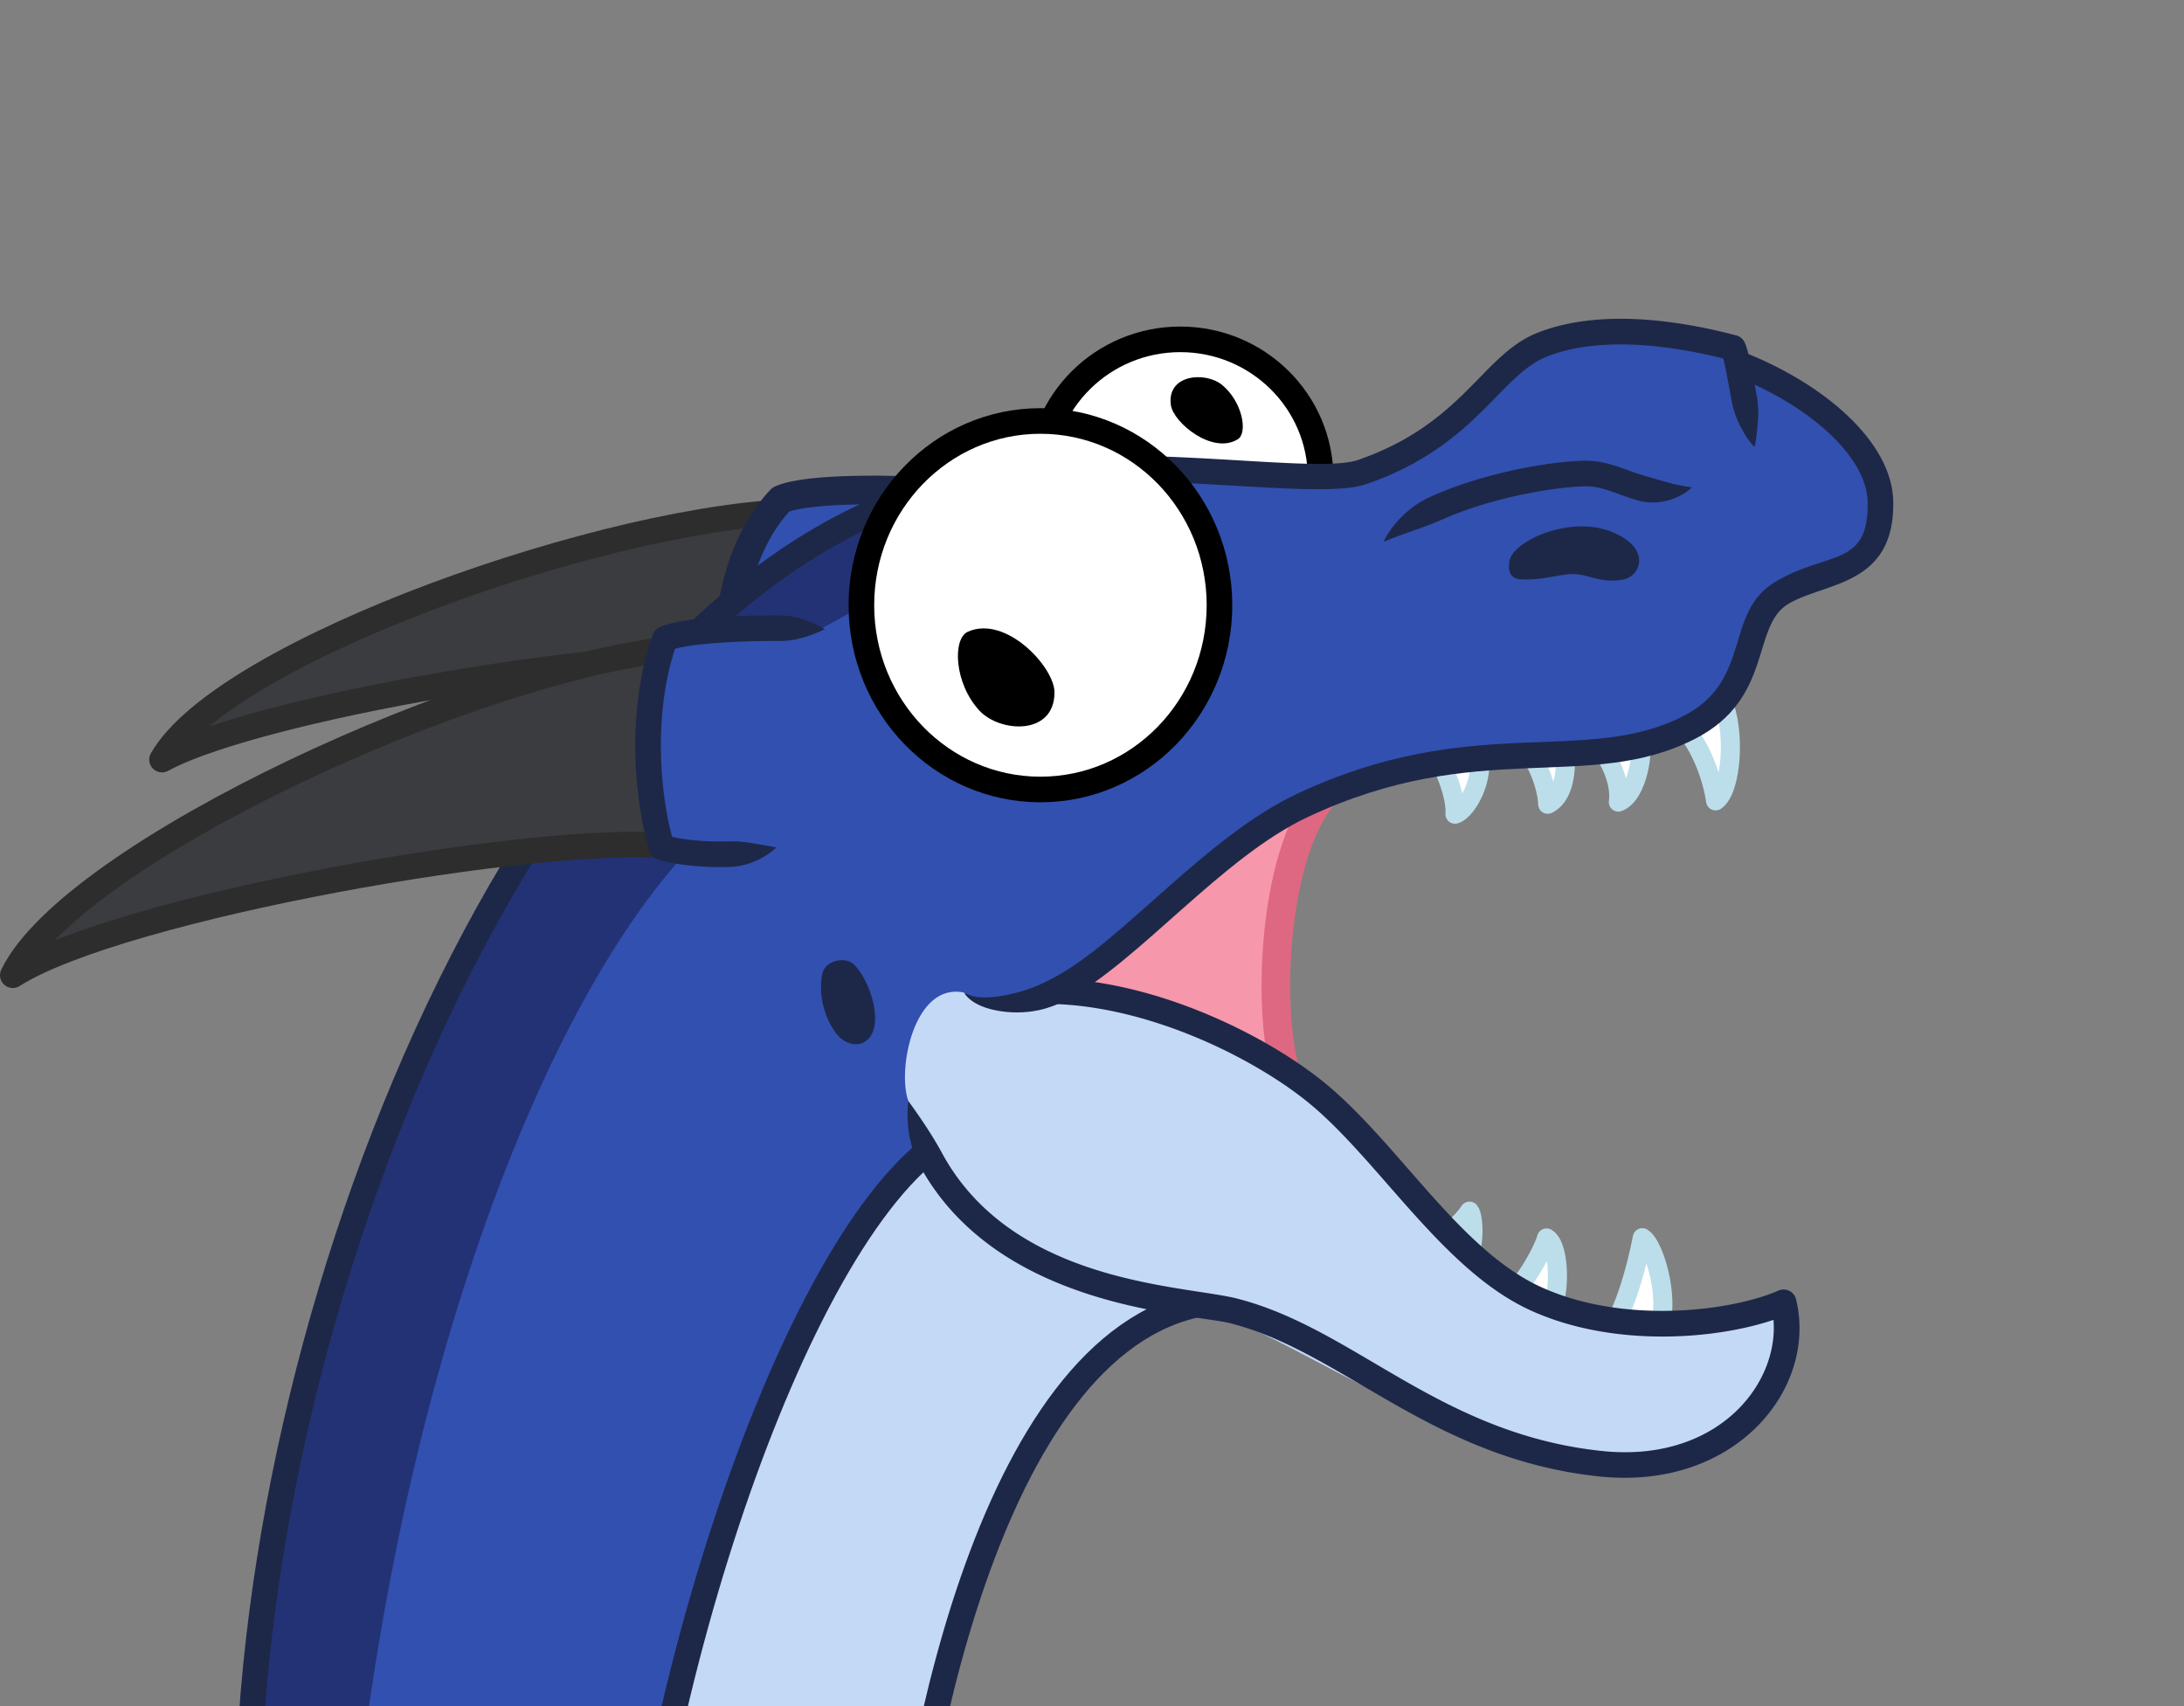 <?xml version="1.0" encoding="UTF-8" standalone="no"?>
<svg
   xmlns:osb="http://www.openswatchbook.org/uri/2009/osb"
   xmlns:dc="http://purl.org/dc/elements/1.1/"
   xmlns:cc="http://creativecommons.org/ns#"
   xmlns:rdf="http://www.w3.org/1999/02/22-rdf-syntax-ns#"
   xmlns:svg="http://www.w3.org/2000/svg"
   xmlns="http://www.w3.org/2000/svg"
   xmlns:sodipodi="http://sodipodi.sourceforge.net/DTD/sodipodi-0.dtd"
   xmlns:inkscape="http://www.inkscape.org/namespaces/inkscape"
   inkscape:export-ydpi="96"
   inkscape:export-xdpi="96"
   inkscape:export-filename="glax2.png"
   inkscape:version="1.0.1 (3bc2e813f5, 2020-09-07)"
   sodipodi:docname="glax.svg"
   viewBox="0 0 512 400"
   height="400"
   width="512"
   id="svg4683"
   version="1.1">
  <rect x="0" y="0" width="512" height="400" fill="#808080" stroke="none"/>
  <defs
     id="defs4687">
    <linearGradient
       gradientTransform="translate(0,-969.769)"
       osb:paint="solid"
       id="flesh-outline-alt">
      <stop
         id="stop982"
         offset="0"
         style="stop-color:#fb6e98;stop-opacity:1;" />
    </linearGradient>
    <linearGradient
       gradientTransform="translate(0,-969.77)"
       osb:paint="solid"
       id="flesh-shaded-outline">
      <stop
         id="stop972"
         offset="0"
         style="stop-color:#c12e53;stop-opacity:1;" />
    </linearGradient>
    <linearGradient
       gradientTransform="translate(0,-969.77)"
       osb:paint="solid"
       id="flesh-shaded">
      <stop
         id="stop962"
         offset="0"
         style="stop-color:#e84577;stop-opacity:1;" />
    </linearGradient>
    <linearGradient
       gradientTransform="translate(0,-969.77)"
       osb:paint="solid"
       id="flesh-outline">
      <stop
         id="stop952"
         offset="0"
         style="stop-color:#ec658c;stop-opacity:1;" />
    </linearGradient>
    <linearGradient
       gradientTransform="translate(0,-1939.539)"
       osb:paint="solid"
       id="flesh">
      <stop
         id="stop946"
         offset="0"
         style="stop-color:#fa8cab;stop-opacity:1;" />
    </linearGradient>
    <linearGradient
       gradientTransform="translate(0,-1081.769)"
       osb:paint="solid"
       id="horns-outline">
      <stop
         id="stop932"
         offset="0"
         style="stop-color:#2d2d2d;stop-opacity:1;" />
    </linearGradient>
    <linearGradient
       gradientTransform="translate(0,-1081.769)"
       osb:paint="solid"
       id="horns">
      <stop
         id="stop922"
         offset="0"
         style="stop-color:#3a3c3f;stop-opacity:1;" />
    </linearGradient>
    <linearGradient
       gradientTransform="translate(0,-1081.769)"
       osb:paint="solid"
       id="belly">
      <stop
         id="stop912"
         offset="0"
         style="stop-color:#a0c4f4;stop-opacity:1;" />
    </linearGradient>
    <linearGradient
       gradientTransform="translate(0,-112)"
       osb:paint="solid"
       id="alt">
      <stop
         id="stop902"
         offset="0"
         style="stop-color:#233275;stop-opacity:1;" />
    </linearGradient>
    <linearGradient
       gradientTransform="translate(0,-7124.385)"
       osb:paint="solid"
       id="outline">
      <stop
         id="stop892"
         offset="0"
         style="stop-color:#1d2d48;stop-opacity:1;" />
    </linearGradient>
    <linearGradient
       gradientTransform="translate(0,-1305.768)"
       osb:paint="solid"
       id="main">
      <stop
         id="stop882"
         offset="0"
         style="stop-color:#295aa8;stop-opacity:1;" />
    </linearGradient>
    <inkscape:path-effect
       miter_limit="100"
       jointype="round"
       smoothing="0.5"
       end_offset="0.11"
       attach_start="0.031"
       stroke_width="6"
       is_visible="true"
       id="path-effect963"
       effect="taper_stroke" />
    <inkscape:path-effect
       miter_limit="100"
       jointype="round"
       smoothing="0.5"
       end_offset="0.42"
       attach_start="0.257"
       stroke_width="6"
       is_visible="true"
       id="path-effect888"
       effect="taper_stroke" />
    <inkscape:path-effect
       miter_limit="100"
       jointype="extrapolated"
       smoothing="0.5"
       end_offset="0.253"
       attach_start="0.454"
       stroke_width="6"
       is_visible="true"
       id="path-effect886"
       effect="taper_stroke" />
    <inkscape:path-effect
       miter_limit="100"
       jointype="extrapolated"
       smoothing="0.5"
       end_offset="0"
       attach_start="1.107"
       stroke_width="6"
       is_visible="true"
       id="path-effect882"
       effect="taper_stroke" />
    <inkscape:path-effect
       miter_limit="100"
       jointype="round"
       smoothing="0.5"
       end_offset="0"
       attach_start="0.468"
       stroke_width="6"
       is_visible="true"
       id="path-effect884-5"
       effect="taper_stroke" />
    <inkscape:path-effect
       miter_limit="100"
       jointype="extrapolated"
       smoothing="0.5"
       end_offset="0.2"
       attach_start="0.031"
       stroke_width="6"
       is_visible="true"
       id="path-effect963-3"
       effect="taper_stroke" />
  </defs>
  <sodipodi:namedview
     inkscape:pagecheckerboard="true"
     inkscape:snap-smooth-nodes="true"
     borderlayer="true"
     inkscape:snap-page="true"
     inkscape:measure-end="0,0"
     inkscape:measure-start="0,0"
     inkscape:bbox-nodes="true"
     inkscape:snap-nodes="true"
     inkscape:snap-bbox="false"
     inkscape:document-rotation="0"
     fit-margin-bottom="0"
     fit-margin-right="0"
     fit-margin-left="0"
     fit-margin-top="0"
     inkscape:snap-global="false"
     inkscape:current-layer="layer_durg_top"
     inkscape:window-maximized="1"
     inkscape:window-y="0"
     inkscape:window-x="30"
     inkscape:cy="44.655602"
     inkscape:cx="19.853824"
     inkscape:zoom="1.1396485"
     showgrid="false"
     id="namedview4685"
     inkscape:window-height="1411"
     inkscape:window-width="2408"
     inkscape:pageshadow="2"
     inkscape:pageopacity="0"
     guidetolerance="10"
     gridtolerance="10"
     objecttolerance="10"
     borderopacity="1"
     bordercolor="#666666"
     pagecolor="#ffffff" />
  <g
     class="durg"
     style="display:inline"
     inkscape:label="dragon"
     id="layer_durg_top"
     inkscape:groupmode="layer">
    <g
       class="shaky"
       style="display:inline"
       inkscape:label="eye b"
       id="layer5"
       inkscape:groupmode="layer">
      <ellipse
         style="display:inline;opacity:1;fill:#ffffff;fill-opacity:1;stroke:#000000;stroke-width:6;stroke-linecap:round;stroke-linejoin:round;stroke-miterlimit:4;stroke-dasharray:none;stroke-opacity:1"
         id="ellipse1788"
         cx="276.704"
         cy="112.083"
         rx="32.89"
         ry="32.522" />
      <path
         style="display:inline;opacity:1;fill:#000000;fill-opacity:1;stroke:none;stroke-width:3.182;stroke-linecap:round;stroke-linejoin:round;stroke-miterlimit:4;stroke-dasharray:none;stroke-opacity:1"
         d="m 274.489,94.949 c 0.569,4.16 9.793,11.706 15.689,8.036 2.409,-1.499 1.092,-8.831 -3.701,-12.752 -3.897,-3.188 -12.972,-2.472 -11.988,4.716 z"
         id="path1814"
         inkscape:connector-curvature="0"
         sodipodi:nodetypes="ssss" />
    </g>
    <g
       transform="translate(0,-857.77)"
       style="display:inline"
       inkscape:label="horn b"
       id="layer4"
       inkscape:groupmode="layer">
      <path
         sodipodi:nodetypes="ccc"
         inkscape:connector-curvature="0"
         id="path1743"
         d="m 187.781,977.725 c -43.569,0.521 -135.112,32.388 -149.799,58.133 24.131,-13.158 121.021,-28.811 148.718,-23.663"
         style="display:inline;opacity:1;fill:url(#horns);fill-opacity:1;stroke:url(#horns-outline);stroke-width:6;stroke-linecap:round;stroke-linejoin:round;stroke-miterlimit:4;stroke-dasharray:none;stroke-opacity:1" />
      <path
         inkscape:transform-center-y="3.064891"
         inkscape:transform-center-x="0.90095715"
         style="display:inline;opacity:1;fill:#3250b0;fill-opacity:1;fill-rule:nonzero;stroke:#1d2848;stroke-width:6.713;stroke-linecap:round;stroke-linejoin:round;stroke-miterlimit:4;stroke-dasharray:none;stroke-opacity:1"
         d="m 220.68,973.104 c -10.537,-0.59 -31.222,-1.094 -37.633,1.784 -16.938,18.11 -12.772,51.17 -9.104,62.492 7.607,6.569 19.959,6.841 24.884,8.133"
         id="path1755"
         inkscape:connector-curvature="0"
         sodipodi:nodetypes="cccc" />
    </g>
    <g
       transform="translate(0,-857.77)"
       style="display:inline"
       inkscape:label="neck"
       id="layer2"
       inkscape:groupmode="layer">
      <path
         inkscape:connector-curvature="0"
         id="path1763-3"
         d="m 56.929,1278.506 c 1.404,-112.838 60.913,-270.222 164.873,-306.116 8.967,-1.404 35.119,-8.01 40.819,-4.33 30.932,19.968 -0.315,111.78 -2.772,138.48 -3.401,36.951 -17.356,48.596 -40.96,69.423 -23.604,20.827 -35.966,114.384 -38.569,131.891"
         style="display:inline;opacity:1;fill:#3250b0;fill-opacity:1;stroke:none;stroke-width:6.713;stroke-linecap:round;stroke-linejoin:round;stroke-miterlimit:4;stroke-dasharray:none;stroke-opacity:1"
         sodipodi:nodetypes="ccsssc" />
      <path
         style="display:inline;opacity:1;fill:url(#alt);fill-opacity:1;stroke:none;stroke-width:6.713;stroke-linecap:round;stroke-linejoin:round;stroke-miterlimit:4;stroke-dasharray:none;stroke-opacity:1"
         d="m 259.621,978.048 c 0.629,7.119 -18.45,9.043 -31.032,11.47 -16.907,3.261 -21.828,8.134 -36.41,15.799 -18.957,12.124 -19.064,21.304 -19.08,41.157 -38.831,28.779 -76.907,121.522 -89.344,232.959 l -25.713,-5.511 c 2.81,-64.015 43.775,-272.124 163.855,-302.718 8.147,-2.076 36.855,-2.99 37.724,6.846 z"
         id="path1798"
         inkscape:connector-curvature="0"
         sodipodi:nodetypes="ssccccss" />
      <path
         sodipodi:nodetypes="ccccc"
         style="display:inline;opacity:1;fill:#c4d9f5;fill-opacity:1;stroke:#1d2848;stroke-width:6;stroke-linecap:round;stroke-linejoin:round;stroke-miterlimit:4;stroke-dasharray:none;stroke-opacity:1"
         d="m 233.135,1120.693 c 50.679,20.133 53.602,17.825 53.788,42.079 -52.833,2.994 -72.826,104.931 -76.288,153.022 l -61.838,-5.645 c 9.648,-81.612 48.468,-187.359 84.338,-189.456 z"
         id="path1772-5"
         inkscape:connector-curvature="0" />
      <path
         style="display:inline;opacity:1;fill:none;fill-opacity:1;stroke:#1d2848;stroke-width:6;stroke-linecap:round;stroke-linejoin:round;stroke-miterlimit:4;stroke-dasharray:none;stroke-opacity:1"
         d="M 58.1,1284.236 C 58.481,1159.776 128.669,991.766 225.089,971.243"
         id="path1802-6"
         inkscape:connector-curvature="0"
         sodipodi:nodetypes="cc" />
    </g>
    <g
       style="display:inline"
       inkscape:label="jaw l"
       id="layer6"
       inkscape:groupmode="layer">
      <path
         style="display:inline;opacity:1;fill:#f797ab;fill-opacity:1;stroke:#de6881;stroke-width:6.713;stroke-linecap:round;stroke-linejoin:round;stroke-miterlimit:4;stroke-dasharray:none;stroke-opacity:1"
         d="m 311.151,185.508 c -12.496,12.843 -14.313,50.386 -9.8,65.659 -13.885,10.066 -52.432,-18.38 -54.515,-26.364 -2.083,-7.984 37.934,-46.238 64.315,-39.295 z"
         id="path1757"
         inkscape:connector-curvature="0"
         sodipodi:nodetypes="cccc" />
      <path
         style="display:inline;opacity:1;fill:#ffffff;fill-opacity:1;stroke:#bcdeea;stroke-width:4.476;stroke-linecap:round;stroke-linejoin:round;stroke-miterlimit:4;stroke-dasharray:none;stroke-opacity:1"
         d="m 388.329,312.407 c 3.703,-5.913 -0.237,-20.382 -3.315,-22.218 -1.175,6.335 -5.149,21.808 -9.439,23.095"
         id="path1774"
         inkscape:connector-curvature="0"
         sodipodi:nodetypes="ccc" />
      <path
         style="display:inline;opacity:1;fill:#ffffff;fill-opacity:1;stroke:#bcdeea;stroke-width:4.476;stroke-linecap:round;stroke-linejoin:round;stroke-miterlimit:4;stroke-dasharray:none;stroke-opacity:1"
         d="m 363.48,307.248 c 2.241,-2.995 2.392,-15.081 -0.911,-17.004 -1.006,3.482 -6.185,12.636 -9.278,13.43"
         id="path1776"
         inkscape:connector-curvature="0" />
      <path
         style="display:inline;opacity:1;fill:#ffffff;fill-opacity:1;stroke:#bcdeea;stroke-width:4.476;stroke-linecap:round;stroke-linejoin:round;stroke-miterlimit:4;stroke-dasharray:none;stroke-opacity:1"
         d="m 344.055,294.362 c 1.69,-1.879 1.503,-9.213 0.444,-10.405 -1.951,3.007 -5.958,6.072 -6.578,6.156"
         id="path1780"
         inkscape:connector-curvature="0" />
      <path
         style="display:inline;opacity:1;fill:#c4d9f5;fill-opacity:1;stroke:none;stroke-width:6.713;stroke-linecap:round;stroke-linejoin:round;stroke-miterlimit:4;stroke-dasharray:none;stroke-opacity:1"
         d="m 244.085,232.368 c 25.339,-0.347 52.718,13.588 65.952,24.992 16.314,14.058 29.678,40.612 49.811,47.034 13.767,4.391 35.844,7.514 58.059,-1.164 3.107,12.964 -6.902,43.415 -42.79,40.137 -36.722,-3.353 -71.048,-28.994 -86.869,-33.797 -12.039,-3.655 -63.193,-1.603 -75.295,-51.414 -2.681,-7.251 1.277,-27.98 13.082,-25.441 4.05,3.522 14.667,1.15 18.05,-0.348 z"
         id="path1778"
         inkscape:connector-curvature="0"
         sodipodi:nodetypes="csscssccc" />
      <path
         inkscape:original-d="m 244.08482,232.36759 c 25.33948,-0.3471 52.71766,13.5883 65.95201,24.9924 16.31442,14.0582 30.62435,38.1779 49.81111,47.0342 20.1485,9.3 46.24344,6.184 58.28337,0.9335 4.52374,18.4479 -12.55557,41.0428 -42.9167,37.8418 -38.73451,-4.0839 -59.02318,-28.9719 -86.00472,-35.8249 -12.19468,-3.0973 -64.69132,-3.4464 -76.25658,-49.1881"
         inkscape:path-effect="#path-effect963"
         sodipodi:nodetypes="csscssc"
         inkscape:connector-curvature="0"
         id="path1782"
         d="m 246.54,229.377 c -1.291,-0.027 -2.456,2.99 -2.456,2.99 0,0 1.228,2.985 2.33,3.008 23.869,0.5 49.306,13.608 61.664,24.257 16,13.787 30.642,38.314 50.512,47.485 20.993,9.69 47.907,6.556 60.74,0.96 l -4.113,-2.035 c 3.938,16.061 -11.007,37.168 -39.688,34.144 -38.157,-4.023 -57.933,-28.727 -85.581,-35.749 -12.311,-3.127 -52.526,-3.369 -69.148,-34.171 -3.156,-5.838 -7.847,-12.109 -7.847,-12.109 0,0 -0.321,1.942 -0.154,4.834 0.169,2.936 0.861,6.674 2.72,10.125 18.259,33.834 63.562,34.752 72.951,37.137 26.316,6.684 47.117,31.756 86.429,35.901 32.041,3.378 51.254,-20.705 46.145,-41.54 a 3,3 0 0 0 -4.113,-2.035 c -11.247,4.905 -36.523,8.003 -55.827,-0.907 -18.504,-8.541 -32.481,-32.254 -49.11,-46.583 -13.28,-11.443 -40.02,-25.177 -65.455,-25.71 z"
         style="display:inline;opacity:1;fill:#1d2848;fill-opacity:1;fill-rule:nonzero;stroke:none;stroke-width:23.847;stroke-linecap:round;stroke-linejoin:round;stroke-miterlimit:4;stroke-dasharray:none;stroke-opacity:1" />
    </g>
    <g
       style="display:inline"
       inkscape:label="jaw u"
       id="layer7"
       inkscape:groupmode="layer">
      <path
         style="display:inline;opacity:1;fill:#ffffff;fill-opacity:1;stroke:#bcdeea;stroke-width:4.476;stroke-linecap:round;stroke-linejoin:round;stroke-miterlimit:4;stroke-dasharray:none;stroke-opacity:1"
         d="m 403.758,164.333 c 3.124,6.769 2.256,20.827 -1.562,23.43 -1.215,-8.331 -5.727,-16.141 -7.637,-16.835"
         id="path1761"
         inkscape:connector-curvature="0"
         sodipodi:nodetypes="ccc" />
      <path
         style="display:inline;opacity:1;fill:#ffffff;fill-opacity:1;stroke:#bcdeea;stroke-width:4.476;stroke-linecap:round;stroke-linejoin:round;stroke-miterlimit:4;stroke-dasharray:none;stroke-opacity:1"
         d="m 379.398,188.041 c 4.664,-1.718 6.136,-12.763 4.909,-15.218 -1.227,-2.454 -11.781,-1.718 -8.836,2.7 2.945,4.418 4.418,8.836 3.927,12.518 z"
         id="path1765"
         inkscape:connector-curvature="0" />
      <path
         style="display:inline;opacity:1;fill:#ffffff;fill-opacity:1;stroke:#bcdeea;stroke-width:4.476;stroke-linecap:round;stroke-linejoin:round;stroke-miterlimit:4;stroke-dasharray:none;stroke-opacity:1"
         d="m 366.705,174.027 c 0.908,7.077 -0.276,12.808 -3.863,14.534 -0.26,-5.474 -3.648,-12.037 -4.947,-12.279"
         id="path1767"
         inkscape:connector-curvature="0"
         sodipodi:nodetypes="ccc" />
      <path
         style="display:inline;opacity:1;fill:#ffffff;fill-opacity:1;stroke:#bcdeea;stroke-width:4.476;stroke-linecap:round;stroke-linejoin:round;stroke-miterlimit:4;stroke-dasharray:none;stroke-opacity:1"
         d="m 341.104,190.887 c 0.347,-5.554 -4.339,-15.273 -6.422,-15.967 2.777,-6.942 7.81,-5.38 11.108,0.174 3.298,5.554 -1.562,14.926 -4.686,15.794 z"
         id="path1769"
         inkscape:connector-curvature="0" />
      <path
         sodipodi:nodetypes="cccccsccscccc"
         inkscape:connector-curvature="0"
         id="path1784"
         d="m 393.247,78.295 c -8.691,-0.108 -26.46,-0.342 -34.345,2.801 -11.984,4.777 -14.176,20.742 -39.383,29.441 -11.997,4.14 -51.576,-2.458 -83.015,-0.119 -7.357,0.547 76.169,5.305 -22.348,29.028 -12.409,31.823 -16.673,80.107 11.878,93.268 3.807,1.755 11.039,1.383 16.045,1.748 17.639,-4.615 40.014,-34.735 63.289,-45.652 40.561,-19.026 66.55,-5.974 90.578,-18.23 17.41,-8.88 11.325,-25.318 21.738,-31.566 10.413,-6.248 23.772,-4.724 23.485,-22.339 -5.201,-16.747 -19.368,-25.816 -34.149,-31.87 -0.58,-2.611 -5.084,-6.402 -13.775,-6.51 z"
         style="display:inline;opacity:1;fill:#3250b0;fill-opacity:1;stroke:none;stroke-width:6.713;stroke-linecap:round;stroke-linejoin:round;stroke-miterlimit:4;stroke-dasharray:none;stroke-opacity:1" />
      <path
         inkscape:original-d="m 226.03483,232.71479 c 3.31712,3.526 12.01476,2.848 16.84329,1.4534 17.50217,-5.0553 39.2152,-34.4399 62.49049,-45.3577 40.56138,-19.0264 66.55078,-5.9734 90.57935,-18.2295 17.4096,-8.88 11.32335,-25.3184 21.73682,-31.5664 10.41349,-6.2481 23.44869,-3.7008 23.16113,-21.3158 -0.17472,-12.4172 -15.05453,-25.207803 -32.95494,-32.260903"
         inkscape:path-effect="#path-effect882"
         style="display:inline;opacity:1;fill:#1d2848;fill-opacity:1;fill-rule:nonzero;stroke:none;stroke-width:6.713;stroke-linecap:round;stroke-linejoin:round;stroke-miterlimit:4;stroke-dasharray:none;stroke-opacity:1"
         d="m 247.238,229.109 c -1.754,0.926 -3.42,1.768 -5.123,2.416 -2.824,1.079 -5.597,1.738 -8.174,2.095 -1.699,0.228 -3.028,0.301 -4.307,0.189 -2.336,-0.223 -3.599,-1.095 -3.599,-1.095 0,0 0.63,1.479 3.105,2.727 1.269,0.652 2.82,1.179 4.699,1.512 2.834,0.518 6.215,0.631 9.802,-0.142 2.256,-0.496 4.413,-1.333 6.415,-2.406 16.995,-9.045 36.352,-33.388 56.586,-42.879 39.984,-18.756 65.672,-5.524 90.668,-18.273 18.501,-9.437 13.176,-26.422 21.917,-31.666 8.529,-5.117 24.941,-4.109 24.617,-23.93 -0.2,-14.192 -16.487,-27.773 -34.855,-35.01 l -2.2,5.582 c 17.433,6.869 30.905,18.87 31.055,29.519 0.251,15.4 -9.406,11.315 -21.705,18.694 -12.086,7.252 -5.238,23.143 -21.556,31.466 -23.061,11.763 -49.352,-1.111 -90.49,18.186 -21.327,10.004 -41.042,34.598 -56.857,43.014 z"
         id="path1786"
         inkscape:connector-curvature="0"
         sodipodi:nodetypes="csssscc" />
      <path
         style="display:inline;opacity:1;fill:#1d2848;fill-opacity:1;stroke:none;stroke-width:4.476;stroke-linecap:round;stroke-linejoin:round;stroke-miterlimit:4;stroke-dasharray:none;stroke-opacity:1"
         d="m 353.86,131.53 c 0.844,-4.796 14.319,-10.761 23.951,-6.856 9.633,3.905 6.686,10.438 2.777,11.194 -5.38,1.041 -8.393,-1.392 -12.073,-1.278 -3.616,0.112 -7.04,1.547 -12.008,1.235 -2.707,-0.17 -3.01,-2.23 -2.647,-4.296 z"
         id="path1792"
         inkscape:connector-curvature="0"
         sodipodi:nodetypes="ssssss" />
      <path
         transform="translate(0.313,-0.627)"
         inkscape:original-d="m 396.33388,114.89759 c -10.30882,3.3136 -15.96429,-2.4868 -23.31753,-3.1908 -6.60762,-0.6328 -36.08085,3.559 -48.96684,15.9541"
         inkscape:path-effect="#path-effect886"
         style="display:inline;opacity:1;fill:#1d2848;fill-opacity:1;fill-rule:nonzero;stroke:none;stroke-width:6.456;stroke-linecap:round;stroke-linejoin:round;stroke-miterlimit:4;stroke-dasharray:none;stroke-opacity:1"
         d="m 383.773,117.995 c 3.429,0.94 6.765,0.253 9.11,-0.812 2.305,-1.047 3.45,-2.286 3.45,-2.286 0,0 -1.674,-0.199 -3.82,-0.684 -2.148,-0.486 -4.682,-1.32 -7.148,-2.003 -3.825,-1.053 -7.666,-3.069 -12.063,-3.49 -5.718,-0.548 -23.836,1.858 -38.156,8.317 -3.608,1.607 -6.501,4.114 -8.448,6.48 -1.892,2.299 -2.648,4.143 -2.648,4.143 0,0 1.832,-0.782 4.402,-1.716 2.115,-0.769 6.408,-2.179 9.161,-3.438 13.697,-6.178 30.964,-8.211 35.117,-7.813 3.628,0.347 6.801,2.135 11.043,3.302 z"
         id="path1794"
         inkscape:connector-curvature="0"
         sodipodi:nodetypes="csc" />
      <path
         style="display:inline;opacity:1;fill:#1d2848;fill-opacity:1;stroke:none;stroke-width:4.874;stroke-linecap:round;stroke-linejoin:round;stroke-miterlimit:4;stroke-dasharray:none;stroke-opacity:1"
         d="m 192.876,227.952 c -0.755,2.635 -0.821,8.662 2.882,13.986 3.024,4.347 8.769,3.92 9.355,-2.173 0.473,-4.914 -2.551,-11.623 -5.103,-13.797 -2.097,-1.787 -6.378,-0.656 -7.135,1.984 z"
         id="path1796"
         inkscape:connector-curvature="0"
         sodipodi:nodetypes="sssss" />
      <path
         inkscape:original-d="m 411.35101,104.77329 c -1.47269,-3.6817 -3.72691,-20.780803 -5.07686,-23.235203 -7.97705,-2.0863 -29.02902,-6.986 -44.79744,-0.7008 -11.98401,4.7768 -16.94784,21.140203 -42.15436,29.839203 -11.99668,4.1402 -61.2464,-5.9105 -94.23325,2.7967"
         inkscape:path-effect="#path-effect884-5"
         style="display:inline;opacity:1;fill:#1d2848;fill-opacity:1;fill-rule:nonzero;stroke:none;stroke-width:6.713;stroke-linecap:round;stroke-linejoin:round;stroke-miterlimit:4;stroke-dasharray:none;stroke-opacity:1"
         d="m 405.989,94.187 c 0.433,2.384 1.396,4.672 2.419,6.525 0.731,1.311 1.305,2.222 1.952,3.018 0.576,0.708 0.992,1.044 0.992,1.044 0,0 0.414,-1.936 0.66,-4.808 0.21,-2.022 0.311,-4.487 -0.12,-6.851 -0.975,-5.364 -1.985,-11.196 -2.989,-13.022 a 3,3 0 0 0 -1.87,-1.457 c -8.08,-2.113 -29.885,-7.274 -46.667,-0.585 -12.946,5.16 -17.307,21.261 -42.022,29.79 -11.044,3.812 -60.718,-6.059 -94.02,2.732 l 1.531,5.801 c 32.671,-8.624 81.497,1.607 94.446,-2.861 25.697,-8.868 31.265,-25.495 42.286,-29.888 14.755,-5.881 35.054,-1.243 42.928,0.816 l -1.87,-1.457 c 0.431,0.784 1.367,5.836 2.343,11.203 z"
         id="path1800-2"
         inkscape:connector-curvature="0"
         sodipodi:nodetypes="ccssc" />
    </g>
    <g
       style="display:inline"
       inkscape:label="horn f"
       id="layer8"
       inkscape:groupmode="layer">
      <path
         style="display:inline;opacity:1;fill:url(#horns);fill-opacity:1;stroke:url(#horns-outline);stroke-width:6;stroke-linecap:round;stroke-linejoin:round;stroke-miterlimit:4;stroke-dasharray:none;stroke-opacity:1"
         d="M 159.896,151.929 C 113.035,155.747 16.884,199.831 3,228.641 27.992,212.674 127.961,194.971 158.16,198.442"
         id="path1804"
         inkscape:connector-curvature="0"
         sodipodi:nodetypes="ccc" />
      <path
         style="display:inline;opacity:1;fill:#3250b0;fill-opacity:1;stroke:none;stroke-width:4.476;stroke-linecap:round;stroke-linejoin:round;stroke-miterlimit:4;stroke-dasharray:none;stroke-opacity:1"
         d="m 192.754,147.81 c -11.802,1.041 -30.789,0.233 -36.863,1.969 -6.248,17.356 -4,38.516 -0.702,48.93 6.942,6.074 20.179,-1.264 24.692,-0.049"
         id="path1806"
         inkscape:connector-curvature="0"
         sodipodi:nodetypes="cccc" />
      <path
         inkscape:original-d="m 193.37308,147.51499 c -11.94159,-0.5237 -31.58114,-0.3398 -37.4821,2.2635 -6.24811,17.3558 -4.00006,38.5164 -0.70243,48.9299 7.51472,2.0623 19.64623,2.1708 26.80205,-0.035"
         inkscape:path-effect="#path-effect888"
         sodipodi:nodetypes="cccc"
         inkscape:connector-curvature="0"
         id="path1808"
         d="m 183.016,150.281 c 5.07,0.017 10.357,-2.766 10.357,-2.766 0,0 -5.054,-3.217 -10.337,-3.234 -10.825,-0.036 -23.15,0.457 -28.356,2.753 a 3,3 0 0 0 -1.612,1.729 c -6.504,18.066 -4.213,39.882 -0.74,50.852 a 3,3 0 0 0 2.066,1.987 c 4.695,1.289 10.974,1.848 16.768,1.651 2.94,-0.086 5.713,-1.114 7.751,-2.284 1.997,-1.146 3.077,-2.296 3.077,-2.296 0,0 -1.552,-0.281 -3.633,-0.649 -1.978,-0.35 -4.851,-0.867 -7.398,-0.768 -5.398,0.183 -10.95,-0.336 -14.977,-1.441 l 2.066,1.987 c -3.122,-9.858 -5.327,-30.362 0.665,-47.008 l -1.612,1.729 c 3.569,-1.575 15.207,-2.278 25.914,-2.243 z"
         style="display:inline;opacity:1;fill:#1d2848;fill-opacity:1;fill-rule:nonzero;stroke:none;stroke-width:6.713;stroke-linecap:round;stroke-linejoin:round;stroke-miterlimit:4;stroke-dasharray:none;stroke-opacity:1" />
    </g>
    <g
       class="shaky"
       style="display:inline"
       inkscape:label="eye f"
       id="layer9"
       inkscape:groupmode="layer">
      <ellipse
         style="display:inline;opacity:1;fill:#ffffff;fill-opacity:1;stroke:#000000;stroke-width:6;stroke-linecap:round;stroke-linejoin:round;stroke-miterlimit:4;stroke-dasharray:none;stroke-opacity:1"
         id="ellipse1810"
         cx="243.911"
         cy="141.897"
         rx="41.972"
         ry="43.199" />
      <path
         style="display:inline;opacity:1;fill:#000000;fill-opacity:1;stroke:none;stroke-width:4.476;stroke-linecap:round;stroke-linejoin:round;stroke-miterlimit:4;stroke-dasharray:none;stroke-opacity:1"
         d="m 247.209,162.337 c 0.011,-5.907 -11.381,-18.204 -20.306,-14.232 -3.647,1.623 -3.23,12.094 2.69,18.484 4.813,5.195 17.596,5.954 17.616,-4.252 z"
         id="path1812"
         inkscape:connector-curvature="0"
         sodipodi:nodetypes="ssss" />
    </g>
  </g>
</svg>

